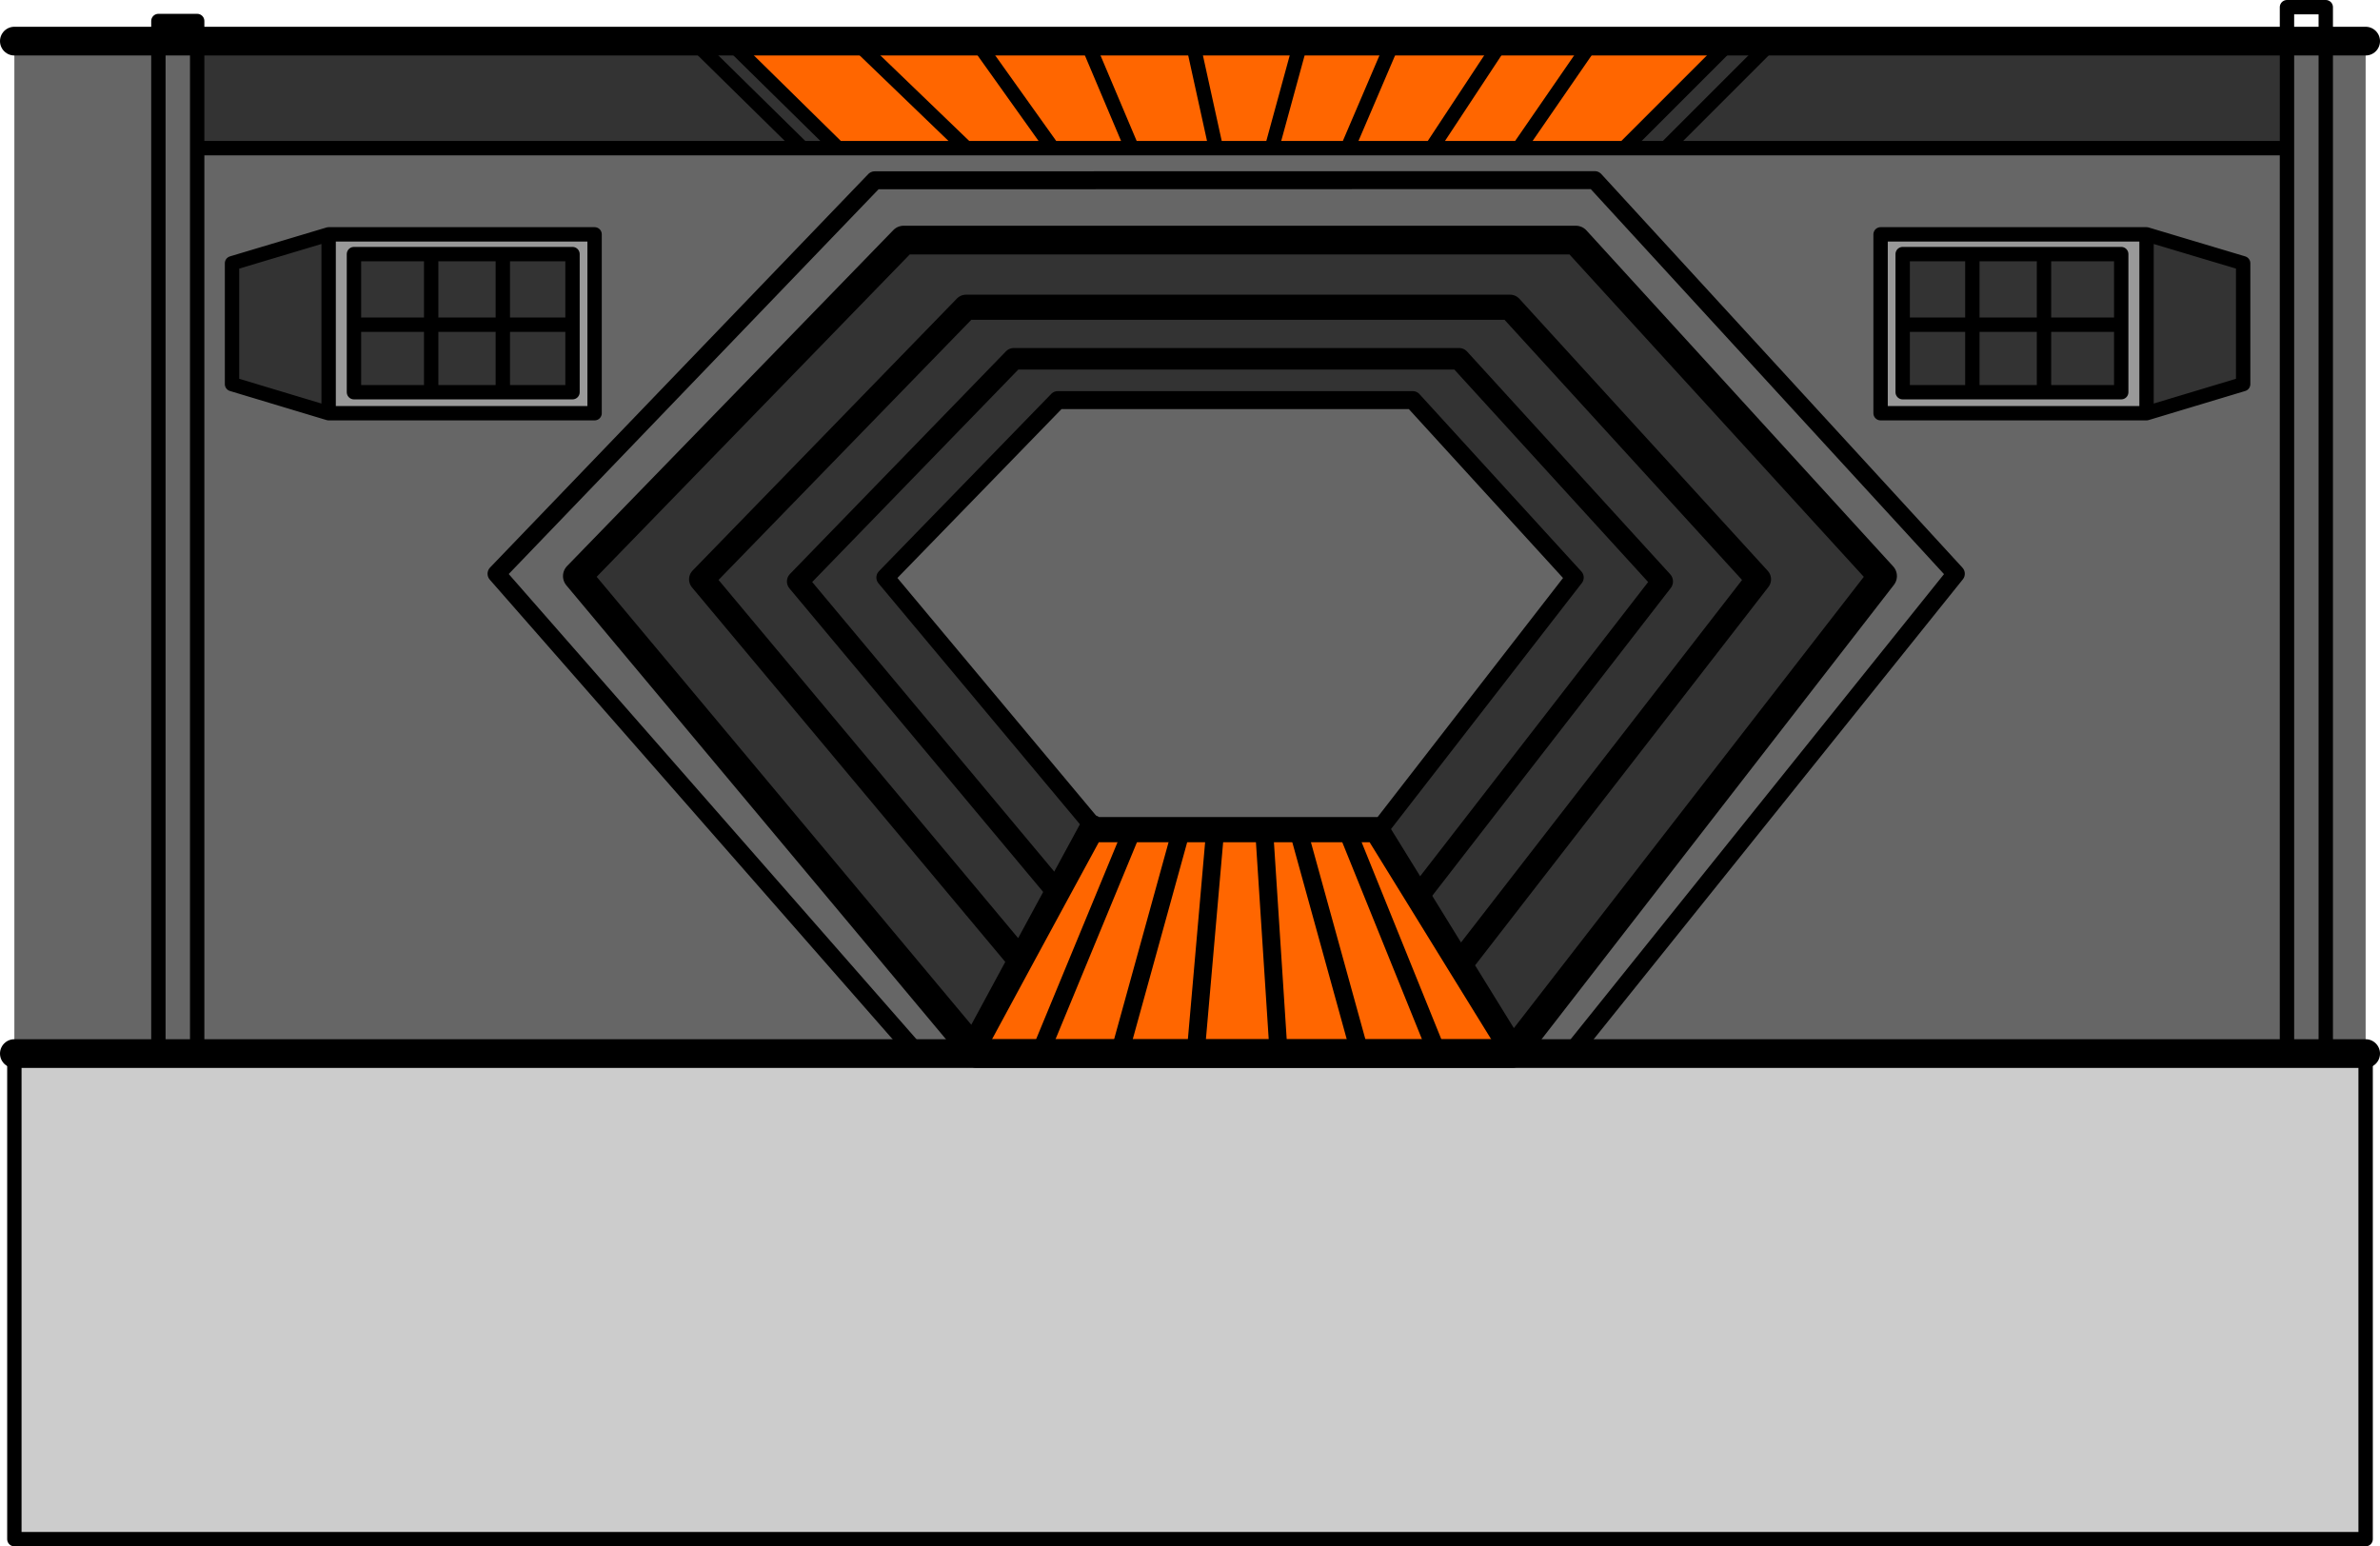 <?xml version="1.0" encoding="UTF-8" standalone="no"?>
<svg xmlns:xlink="http://www.w3.org/1999/xlink" height="430.55px" width="662.65px" xmlns="http://www.w3.org/2000/svg">
  <g transform="matrix(1.0, 0.0, 0.0, 1.0, 59.2, 19.45)">
    <path d="M-55.2 409.1 L-55.2 275.15 599.45 275.15 599.45 409.1 -55.2 409.1" fill="#cccccc" fill-rule="evenodd" stroke="none"/>
    <path d="M588.35 -8.0 L599.45 -8.0 599.45 273.9 588.35 273.9 577.55 273.9 -4.3 273.9 -15.1 273.9 -55.2 273.9 -55.2 -8.0 -15.1 -8.0 -4.3 -8.0 -4.3 21.8 164.2 21.8 174.1 21.8 209.85 21.8 233.85 21.8 255.95 21.8 279.35 21.8 294.9 21.8 316.0 21.8 339.4 21.8 363.7 21.8 393.05 21.8 404.6 21.8 577.55 21.8 577.55 -8.0 588.35 -8.0 588.35 273.9 588.35 -8.0 M-4.3 21.8 L-4.3 273.9 -4.3 21.8 M577.55 273.9 L577.55 21.8 577.55 273.9 M-15.1 273.9 L-15.1 -8.0 -15.1 273.9" fill="#666666" fill-rule="evenodd" stroke="none"/>
    <path d="M143.8 -8.0 L178.9 -8.0 212.6 -8.0 243.35 -8.0 272.8 -8.0 303.05 -8.0 328.75 -8.0 359.05 -8.0 384.25 -8.0 422.85 -8.0 393.05 21.8 363.7 21.8 339.4 21.8 316.0 21.8 294.9 21.8 279.35 21.8 255.95 21.8 233.85 21.8 209.85 21.8 174.1 21.8 143.8 -8.0 M384.25 -8.0 L363.7 21.8 384.25 -8.0 M328.75 -8.0 L316.0 21.8 328.75 -8.0 M272.8 -8.0 L279.35 21.8 272.8 -8.0 M303.05 -8.0 L294.9 21.8 303.05 -8.0 M212.6 -8.0 L233.85 21.8 212.6 -8.0 M178.9 -8.0 L209.85 21.8 178.9 -8.0 M243.35 -8.0 L255.95 21.8 243.35 -8.0 M359.05 -8.0 L339.4 21.8 359.05 -8.0" fill="#ff6600" fill-rule="evenodd" stroke="none"/>
    <path d="M-4.3 -8.0 L133.9 -8.0 143.8 -8.0 174.1 21.8 164.2 21.8 -4.3 21.8 -4.3 -8.0 M422.85 -8.0 L434.4 -8.0 577.55 -8.0 577.55 21.8 404.6 21.8 393.05 21.8 422.85 -8.0 M133.9 -8.0 L164.2 21.8 133.9 -8.0 M434.4 -8.0 L404.6 21.8 434.4 -8.0" fill="#333333" fill-rule="evenodd" stroke="none"/>
    <path d="M-4.3 -8.0 L133.9 -8.0 143.8 -8.0 178.9 -8.0 212.6 -8.0 243.35 -8.0 272.8 -8.0 303.05 -8.0 328.75 -8.0 359.05 -8.0 384.25 -8.0 422.85 -8.0 434.4 -8.0 577.55 -8.0 588.35 -8.0 599.45 -8.0 M599.45 273.9 L588.35 273.9 577.55 273.9 -4.3 273.9 -15.1 273.9 -55.2 273.9 M-55.2 -8.0 L-15.1 -8.0 -4.3 -8.0" fill="none" stroke="#000000" stroke-linecap="round" stroke-linejoin="round" stroke-width="8.0"/>
    <path d="M577.55 -8.0 L577.55 -17.45 588.35 -17.45 588.35 -8.0 588.35 273.9 M-15.1 -8.0 L-15.1 -13.6 -4.3 -13.6 -4.3 -8.0 -4.3 21.8 164.2 21.8 133.9 -8.0 M-4.3 273.9 L-4.3 21.8 M-55.2 409.1 L599.45 409.1 599.45 275.15 -55.2 275.15 -55.2 409.1 M393.05 21.8 L404.6 21.8 434.4 -8.0 M339.4 21.8 L363.7 21.8 384.25 -8.0 M363.7 21.8 L393.05 21.8 422.85 -8.0 M404.6 21.8 L577.55 21.8 577.55 -8.0 M577.55 21.8 L577.55 273.9 M294.9 21.8 L316.0 21.8 328.75 -8.0 M255.95 21.8 L279.35 21.8 272.8 -8.0 M279.35 21.8 L294.9 21.8 303.05 -8.0 M209.85 21.8 L233.85 21.8 212.6 -8.0 M164.2 21.8 L174.1 21.8 143.8 -8.0 M174.1 21.8 L209.85 21.8 178.9 -8.0 M233.85 21.8 L255.95 21.8 243.35 -8.0 M316.0 21.8 L339.4 21.8 359.05 -8.0 M-15.1 -8.0 L-15.1 273.9" fill="none" stroke="#000000" stroke-linecap="round" stroke-linejoin="round" stroke-width="4.0"/>
    <path d="M303.2 215.05 L302.2 211.55 315.8 211.55 303.2 215.05 M302.2 211.55 L292.8 212.15 292.75 211.55 302.2 211.55 M269.7 211.55 L268.75 215.05 256.1 211.55 269.7 211.55" fill="#ff3366" fill-rule="evenodd" stroke="none"/>
    <path d="M211.6 272.55 L101.55 140.95 192.4 47.4 379.55 47.4 464.95 140.95 362.25 273.4 347.25 249.1 430.4 141.85 361.25 66.1 209.75 66.1 136.15 141.85 224.9 247.95 136.15 141.85 209.75 66.1 361.25 66.1 430.4 141.85 347.25 249.1 335.6 230.2 324.3 211.9 324.8 211.55 379.25 141.35 334.15 91.95 235.3 91.95 187.3 141.35 245.15 210.55 244.95 211.0 235.2 228.95 224.9 247.95 211.6 272.55 M235.2 228.95 L162.9 142.45 223.05 80.45 347.05 80.45 403.6 142.45 335.6 230.2 403.6 142.45 347.05 80.45 223.05 80.45 162.9 142.45 235.2 228.95" fill="#333333" fill-rule="evenodd" stroke="none"/>
    <path d="M245.15 210.55 L187.3 141.35 235.3 91.95 334.15 91.95 379.25 141.35 324.8 211.55 324.1 211.55 315.8 211.55 302.2 211.55 292.75 211.55 279.15 211.55 269.7 211.55 256.1 211.55 246.0 211.55 245.15 210.55" fill="#666666" fill-rule="evenodd" stroke="none"/>
    <path d="M211.6 272.55 L224.9 247.95 235.2 228.95 244.95 211.0 246.0 211.55 256.1 211.55 268.75 215.05 269.7 211.55 279.15 211.55 292.75 211.55 292.8 212.15 302.2 211.55 303.2 215.05 315.8 211.55 341.0 273.85 315.8 211.55 324.1 211.55 324.3 211.9 335.6 230.2 347.25 249.1 362.25 273.4 361.9 273.85 341.0 273.85 319.45 273.85 296.8 273.85 292.8 212.15 296.8 273.85 273.7 273.85 279.15 211.55 273.7 273.85 252.5 273.85 230.35 273.85 212.7 273.85 211.6 272.55 M303.2 215.05 L319.45 273.85 303.2 215.05 M252.5 273.85 L268.75 215.05 252.5 273.85 M230.35 273.85 L256.1 211.55 230.35 273.85" fill="#ff6600" fill-rule="evenodd" stroke="none"/>
    <path d="M362.25 273.4 L464.95 140.95 379.55 47.4 192.4 47.4 101.55 140.95 211.6 272.55 212.7 273.85 230.35 273.85 252.5 273.85 273.7 273.85 296.8 273.85 319.45 273.85 341.0 273.85 361.9 273.85 362.25 273.4" fill="none" stroke="#000000" stroke-linecap="round" stroke-linejoin="round" stroke-width="8.0"/>
    <path d="M211.6 272.55 L224.9 247.95 136.15 141.85 209.75 66.1 361.25 66.1 430.4 141.85 347.25 249.1 362.25 273.4 M235.2 228.95 L244.95 211.0 M324.3 211.9 L335.6 230.2 347.25 249.1 M315.8 211.55 L302.2 211.55 292.75 211.55 279.15 211.55 269.7 211.55 256.1 211.55 246.0 211.55 M315.8 211.55 L324.1 211.55 M235.2 228.95 L224.9 247.95" fill="none" stroke="#000000" stroke-linecap="round" stroke-linejoin="round" stroke-width="7.0"/>
    <path d="M335.6 230.2 L403.6 142.45 347.05 80.45 223.05 80.45 162.9 142.45 235.2 228.95" fill="none" stroke="#000000" stroke-linecap="round" stroke-linejoin="round" stroke-width="6.0"/>
    <path d="M196.1 273.85 L79.05 140.3 184.35 30.75 384.8 30.7 485.35 140.3 378.15 273.85 M362.25 273.4 L363.35 275.2 M244.95 211.0 L245.15 210.55 187.3 141.35 235.3 91.95 334.15 91.95 379.25 141.35 324.8 211.55 324.1 211.55 324.3 211.9 M341.0 273.85 L341.55 275.2 M302.2 211.55 L303.2 215.05 319.45 273.85 319.8 275.2 M292.8 212.15 L296.8 273.85 M292.75 211.55 L292.8 212.15 M279.15 211.55 L273.7 273.85 M269.7 211.55 L268.75 215.05 252.5 273.85 252.1 275.2 M246.0 211.55 L245.15 210.55 M341.0 273.85 L315.8 211.55 M211.6 272.55 L210.15 275.2 M256.1 211.55 L230.35 273.85" fill="none" stroke="#000000" stroke-linecap="round" stroke-linejoin="round" stroke-width="5.0"/>
    <path d="M509.9 51.3 L509.9 70.95 489.95 70.95 489.95 51.3 489.95 70.95 509.9 70.95 509.9 51.3 531.4 51.3 531.4 70.95 509.9 70.95 509.9 89.75 509.9 70.95 531.4 70.95 531.4 89.75 509.9 89.75 489.95 89.75 489.95 70.95 470.55 70.95 489.95 70.95 489.95 89.75 470.55 89.75 470.55 70.95 470.55 51.3 489.95 51.3 509.9 51.3 M538.45 45.8 L565.35 53.85 565.35 87.5 538.45 95.6 538.45 45.8 M100.2 70.95 L100.2 89.75 80.8 89.75 60.85 89.75 39.35 89.75 39.35 70.95 39.35 51.3 60.85 51.3 80.8 51.3 100.2 51.3 100.2 70.95 80.8 70.95 80.8 89.75 80.8 70.95 100.2 70.95 M32.3 95.6 L5.4 87.5 5.4 53.85 32.3 45.8 32.3 95.6 M39.35 70.95 L60.85 70.95 60.85 89.75 60.85 70.95 39.35 70.95 M80.8 51.3 L80.8 70.95 60.85 70.95 60.85 51.3 60.85 70.95 80.8 70.95 80.8 51.3" fill="#333333" fill-rule="evenodd" stroke="none"/>
    <path d="M509.9 51.3 L489.95 51.3 470.55 51.3 470.55 70.95 470.55 89.75 489.95 89.75 509.9 89.75 531.4 89.75 531.4 70.95 531.4 51.3 509.9 51.3 M538.45 45.8 L538.45 95.6 464.4 95.6 464.4 45.8 538.45 45.8 M100.2 70.95 L100.2 51.3 80.8 51.3 60.85 51.3 39.35 51.3 39.35 70.95 39.35 89.75 60.85 89.75 80.8 89.75 100.2 89.75 100.2 70.95 M32.3 45.8 L106.35 45.8 106.35 95.6 32.3 95.6 32.3 45.8" fill="#999999" fill-rule="evenodd" stroke="none"/>
    <path d="M489.95 51.3 L489.95 70.95 509.9 70.95 509.9 51.3 489.95 51.3 470.55 51.3 470.55 70.95 489.95 70.95 489.95 89.75 509.9 89.75 509.9 70.95 531.4 70.95 531.4 51.3 509.9 51.3 M538.45 95.6 L565.35 87.5 565.35 53.85 538.45 45.8 538.45 95.6 464.4 95.6 464.4 45.8 538.45 45.8 M509.9 89.75 L531.4 89.75 531.4 70.95 M470.55 70.95 L470.55 89.75 489.95 89.75 M100.2 70.95 L100.2 89.75 80.8 89.75 60.85 89.75 39.35 89.75 39.35 70.95 39.35 51.3 60.85 51.3 80.8 51.3 100.2 51.3 100.2 70.95 80.8 70.95 80.8 89.75 M32.3 45.8 L106.35 45.8 106.35 95.6 32.3 95.6 5.4 87.5 5.4 53.85 32.3 45.8 32.3 95.6 M60.85 51.3 L60.85 70.95 80.8 70.95 80.8 51.3 M60.85 89.75 L60.85 70.95 39.35 70.95" fill="none" stroke="#000000" stroke-linecap="round" stroke-linejoin="round" stroke-width="4.0"/>
  </g>
</svg>
